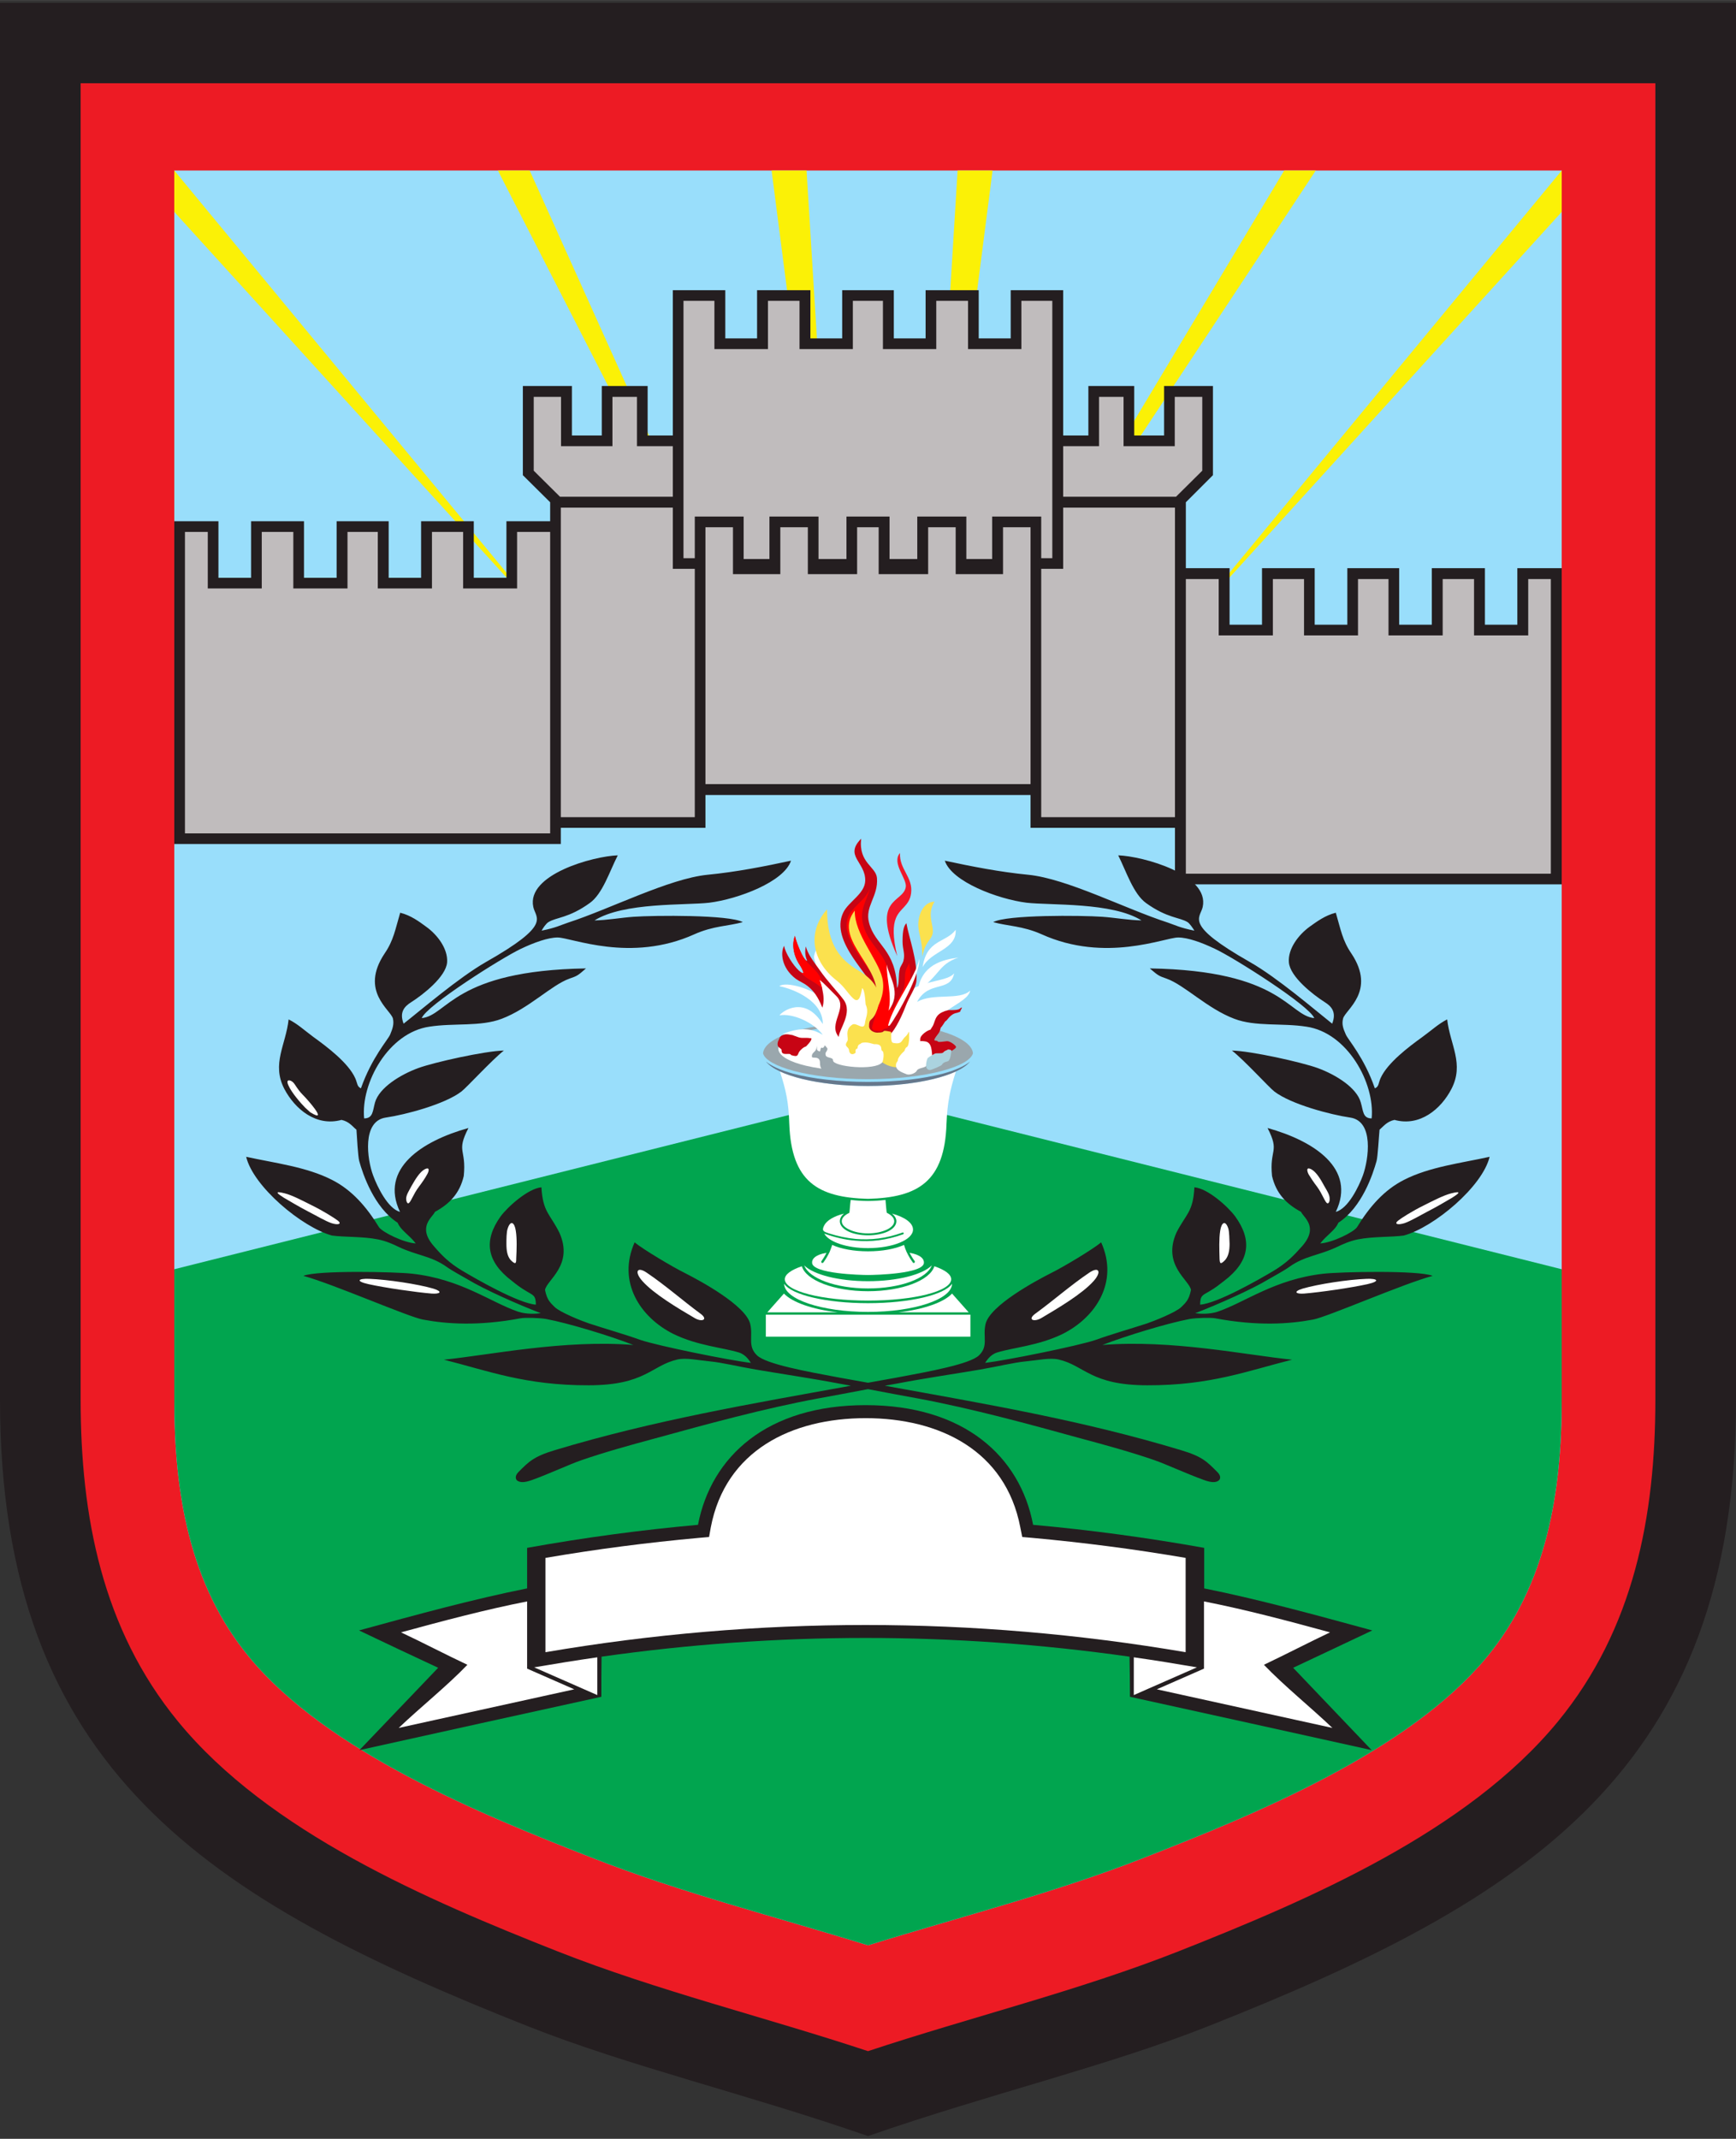 <?xml version="1.0" encoding="UTF-8"?>
<!DOCTYPE svg PUBLIC "-//W3C//DTD SVG 1.1//EN" "http://www.w3.org/Graphics/SVG/1.1/DTD/svg11.dtd">
<!-- Creator: CorelDRAW X8 -->
<svg xmlns="http://www.w3.org/2000/svg" xml:space="preserve" width="81.376mm" height="100.25mm" version="1.1" style="shape-rendering:geometricPrecision; text-rendering:geometricPrecision; image-rendering:optimizeQuality; fill-rule:evenodd; clip-rule:evenodd"
viewBox="0 0 8138 10025"
 xmlns:xlink="http://www.w3.org/1999/xlink">
 <rect x="0" y="0" width="8138" height="10025" fill="#333333" stroke="none"/>
 <defs>
  <style type="text/css">
   <![CDATA[
    .fil9 {fill:none}
    .fil3 {fill:#01A54F}
    .fil0 {fill:#241E20}
    .fil10 {fill:#66788C}
    .fil2 {fill:#99DEFB}
    .fil8 {fill:#9AA7AD}
    .fil17 {fill:#ABD3DF}
    .fil5 {fill:#C0BCBD}
    .fil11 {fill:#C70414}
    .fil12 {fill:#C70414}
    .fil1 {fill:#ED1B24}
    .fil14 {fill:#F0172A}
    .fil16 {fill:#FBE14E}
    .fil13 {fill:#FBE14E}
    .fil4 {fill:#FBF106}
    .fil15 {fill:red}
    .fil6 {fill:white}
    .fil7 {fill:white}
   ]]>
  </style>
 </defs>
 <g id="Layer_x0020_1">
  <g id="_1920538104784">
   <path class="fil0" d="M4069 10012c-573,-199 -1121,-327 -1595,-515 -1496,-592 -2474,-1200 -2474,-2937 0,-2188 0,-4360 0,-6547 1356,0 2713,0 4069,0 1356,0 2712,0 4069,0 0,2187 0,4359 0,6547 0,1737 -979,2345 -2474,2937 -474,188 -1022,316 -1595,515z"/>
   <path class="fil1" d="M4069 9614c483,-160 987,-283 1456,-468 609,-241 1353,-559 1779,-1078 355,-433 456,-961 456,-1508 0,-2057 0,-4113 0,-6170 -1230,0 -2461,0 -3691,0 -1231,0 -2461,0 -3691,0 0,2057 0,4113 0,6170 0,547 101,1075 456,1508 425,519 1169,837 1779,1078 469,185 973,308 1456,468z"/>
   <path class="fil2" d="M4069 9118c432,-134 875,-246 1295,-411 524,-205 1239,-498 1604,-938 284,-343 353,-778 353,-1209 0,-1900 0,-3862 0,-5761 -1084,0 -2168,0 -3252,0 -1084,0 -2168,0 -3252,0 0,1899 0,3861 0,5761 0,431 68,866 353,1209 364,440 1079,733 1604,938 420,165 863,277 1295,411z"/>
   <path class="fil3" d="M4069 9118c432,-134 875,-246 1295,-411 524,-205 1239,-498 1604,-938 284,-343 353,-778 353,-1209l0 -611 -3252 -816 -3252 816 0 611c0,431 68,866 353,1209 364,440 1079,733 1604,938 420,165 863,277 1295,411z"/>
   <path class="fil4" d="M7321 799l-1762 2133 1762 -1939 0 -194zm-6504 0l1762 2133 -1762 -1939 0 -194zm1666 0l1095 2431 -1244 -2431 149 0zm1298 0l150 2431 -314 -2431 164 0zm708 0l-149 2431 313 -2431 -164 0zm1531 0l-1457 2431 1605 -2431 -148 0z"/>
   <path class="fil0" d="M817 3956l1812 0 0 -76 678 0 0 -154 762 0 762 0 0 154 677 0 0 265 1813 0 0 -1482 -208 0 0 265 -152 0 0 -265 -249 0 0 265 -153 0 0 -265 -243 0 0 265 -153 0 0 -265 -247 0 0 265 -152 0 0 -265c-69,0 -137,0 -205,0l0 -309 127 -127 0 -418 -229 0 0 232 -140 0 0 -232 -215 0 0 232 -118 0c0,-227 0,-454 0,-681l-246 0 0 226 -150 0 0 -226 -249 0 0 226 -149 0 0 -226 -242 0 0 226 -149 0 0 -226 -250 0 0 226 -149 0 0 -226 -246 0c0,227 0,454 0,681l-118 0 0 -232 -215 0 0 232 -140 0 0 -232 -230 0 0 418 128 127 0 89c-68,0 -137,0 -205,0l0 265 -153 0 0 -265 -247 0 0 265 -152 0 0 -265 -244 0 0 265 -153 0 0 -265 -248 0 0 265 -153 0 0 -265 -207 0 0 1513z"/>
   <path class="fil5" d="M867 3906l1712 0 0 -1413 -155 0 0 265 -253 0 0 -265 -146 0 0 265 -254 0 0 -265 -142 0 0 265 -254 0 0 -265 -148 0 0 265 -253 0 0 -265 -107 0 0 1413zm6403 189l-1711 0 0 -1381 154 0 0 264 254 0 0 -264 146 0 0 264 253 0 0 -264 143 0 0 264 254 0 0 -264 147 0 0 264 254 0 0 -264 106 0 0 1381zm-1762 -265l-627 0 0 -155 0 -1009 103 0 0 -287 524 0 0 1451zm-677 -155l-1524 0 0 -1204 129 0 0 220c74,0 148,0 222,0l0 -220 129 0 0 220c77,0 154,0 231,0l0 -220 101 0 0 220c77,0 155,0 232,0l0 -220 129 0 0 220c74,0 148,0 222,0l0 -220 129 0 0 1204zm-692 -2265l0 226 250 0 0 -226 149 0 0 226 250 0 0 -226 145 0c0,402 0,804 0,1206l-52 0 0 -195c-77,0 -153,0 -230,0l0 199 -121 0 0 -199c-76,0 -153,0 -230,0l0 199 -130 0 0 -199c-68,0 -135,0 -202,0l0 199 -131 0 0 -199c-76,0 -153,0 -230,0l0 199 -121 0 0 -199c-76,0 -153,0 -229,0l0 195 -53 0c0,-402 0,-804 0,-1206l145 0 0 226 251 0 0 -226 148 0 0 226 250 0 0 -226 141 0zm845 681l168 0 0 -231 115 0 0 231 240 0 0 -231 129 0 0 346 -123 122 -529 0 0 -237zm-2355 1739l628 0 0 -155 0 -1009c-35,0 -69,0 -103,0l0 -287 -525 0 0 1451zm525 -1739l-168 0 0 -231 -115 0 0 231 -241 0 0 -231 -128 0 0 346 123 122 529 0 0 -237z"/>
   <path class="fil0" d="M4058 6586c461,0 724,240 785,561 267,24 534,60 802,108l0 190c250,50 517,123 788,197 -124,59 -248,117 -371,175 123,129 245,257 368,386 -378,-84 -756,-167 -1133,-250 0,-62 -1,-125 -2,-188 -825,-117 -1650,-117 -2475,0 -1,63 -1,126 -1,188 -378,83 -756,166 -1134,250 123,-129 246,-257 369,-386 -124,-58 -248,-116 -371,-175 270,-74 537,-147 788,-197l0 -190c267,-48 534,-84 801,-108 62,-321 324,-561 786,-561z"/>
   <path class="fil6" d="M2471 7506c-198,39 -393,91 -591,145 100,47 211,105 311,152 -96,100 -218,197 -322,296l823 -181 -221 -97c0,-105 0,-210 0,-315zm3173 0c198,39 393,91 591,145 -99,47 -211,105 -310,152 96,100 217,197 321,296l-823 -181 221 -97c0,-105 0,-210 0,-315zm-329 439l296 -130c-99,-17 -197,-33 -296,-47l0 177zm-2758 -201c998,-170 2003,-170 3001,0l0 -442c-239,-41 -479,-72 -720,-94l-46 -4 -9 -45c-69,-361 -380,-512 -725,-512 -346,0 -657,151 -726,512l-8 45 -46 4c-242,22 -482,53 -721,94l0 442zm243 201l-296 -130c99,-17 198,-33 296,-47l0 177z"/>
   <path class="fil0" d="M5974 5116c-25,-19 -142,-148 -199,-192 91,2 328,55 402,82 85,31 183,92 202,161 12,40 9,75 51,75 16,-166 -114,-402 -306,-430 -115,-18 -239,1 -338,-37 -127,-48 -233,-158 -317,-188 -38,-13 -40,-15 -79,-48 620,10 648,220 771,233 -23,-59 -374,-282 -466,-325 -63,-30 -127,-53 -172,-53 -63,0 -341,120 -640,-15 -90,-40 -160,-38 -227,-57 63,-35 412,-32 512,-25 57,4 124,16 183,17 -137,-86 -425,-70 -539,-83 -134,-17 -350,-98 -383,-197 126,27 257,53 391,66 182,18 456,160 654,224 38,13 56,24 125,38 -6,-10 -22,-34 -32,-40 -37,-23 -95,-18 -194,-89 -60,-43 -93,-148 -131,-224 116,4 429,90 396,242 -12,54 -90,81 221,258 130,74 304,224 386,289 21,-54 -3,-81 -35,-101 -55,-35 -163,-119 -168,-187 -5,-62 44,-128 98,-167 31,-22 72,-53 122,-65 23,78 31,130 73,191 118,177 -29,264 -39,305 -7,27 1,48 13,75 10,24 86,107 136,252 20,-8 16,-24 27,-48 32,-71 131,-146 195,-192 48,-35 76,-62 117,-83 14,120 81,208 20,326 -48,93 -147,178 -267,145 -37,8 -53,32 -70,46 -3,30 -8,125 -14,147 -17,61 -68,217 -179,289 -15,36 -54,57 -85,97 56,-3 158,-53 173,-77 58,-95 127,-174 220,-221 119,-61 270,-79 401,-108 -33,139 -260,330 -402,369 -57,8 -144,4 -215,18 -37,7 -72,23 -97,35 -86,41 -153,42 -225,94 -28,20 -67,40 -99,59 -78,47 -233,116 -342,158 22,3 65,6 105,-7 129,-44 267,-152 496,-178 80,-9 445,-17 512,10 -141,38 -494,193 -561,205 -111,21 -261,31 -458,-6 -22,-4 -88,-2 -119,3 -106,20 -302,80 -410,122 325,-26 672,47 889,69 -204,51 -383,121 -678,120 -267,0 -294,-93 -417,-121 -40,-9 -94,3 -154,9 -54,5 -131,24 -212,38 -123,21 -262,41 -397,67l-51 9c470,85 925,162 1388,302 101,30 123,55 170,102 21,20 14,36 6,41 -13,9 -32,10 -68,-3 -83,-30 -175,-73 -232,-93 -107,-37 -226,-70 -342,-101 -243,-67 -512,-141 -771,-189 -61,-11 -141,-26 -230,-43 -89,17 -169,32 -230,43 -260,48 -528,122 -772,189 -115,31 -234,64 -341,101 -58,20 -149,63 -232,93 -37,13 -55,12 -69,3 -7,-5 -14,-21 6,-41 47,-47 70,-72 170,-102 464,-140 918,-217 1388,-302l-50 -9c-136,-26 -275,-46 -397,-67 -82,-14 -159,-33 -213,-38 -60,-6 -113,-18 -153,-9 -123,28 -150,121 -417,121 -296,1 -475,-69 -678,-120 216,-22 563,-95 888,-69 -107,-42 -303,-102 -410,-122 -30,-5 -96,-7 -119,-3 -196,37 -346,27 -457,6 -68,-12 -421,-167 -561,-205 67,-27 432,-19 511,-10 230,26 367,134 496,178 40,13 84,10 106,7 -110,-42 -264,-111 -342,-158 -32,-19 -71,-39 -99,-59 -73,-52 -140,-53 -226,-94 -24,-12 -60,-28 -97,-35 -70,-14 -158,-10 -215,-18 -141,-39 -369,-230 -402,-369 132,29 283,47 402,108 93,47 162,126 220,221 15,24 117,74 173,77 -31,-40 -70,-61 -85,-97 -111,-72 -163,-228 -180,-289 -6,-22 -11,-117 -13,-147 -18,-14 -33,-38 -70,-46 -120,33 -219,-52 -268,-145 -61,-118 7,-206 20,-326 42,21 70,48 117,83 64,46 163,121 195,192 11,24 8,40 27,48 51,-145 127,-228 137,-252 11,-27 19,-48 13,-75 -10,-41 -157,-128 -39,-305 42,-61 50,-113 73,-191 50,12 91,43 121,65 55,39 103,105 99,167 -5,68 -113,152 -168,187 -32,20 -57,47 -36,101 83,-65 257,-215 386,-289 312,-177 233,-204 222,-258 -33,-152 280,-238 396,-242 -39,76 -71,181 -132,224 -99,71 -157,66 -193,89 -11,6 -27,30 -32,40 69,-14 86,-25 125,-38 197,-64 472,-206 653,-224 134,-13 266,-39 391,-66 -32,99 -248,180 -383,197 -113,13 -401,-3 -538,83 59,-1 126,-13 182,-17 100,-7 450,-10 513,25 -67,19 -138,17 -227,57 -299,135 -577,15 -641,15 -44,0 -109,23 -172,53 -91,43 -443,266 -465,325 122,-13 151,-223 770,-233 -38,33 -40,35 -78,48 -84,30 -190,140 -317,188 -99,38 -224,19 -339,37 -192,28 -322,264 -306,430 42,0 40,-35 51,-75 20,-69 118,-130 203,-161 74,-27 311,-80 401,-82 -56,44 -174,173 -199,192 -78,60 -264,109 -354,122 -113,16 -88,196 -60,271 19,52 69,156 126,171 -96,-202 102,-332 321,-393 -59,115 -9,96 -22,225 -19,82 -67,131 -135,168 -11,26 -85,70 -5,161 38,44 71,78 133,115 67,40 264,153 345,159 0,-45 -14,-44 -44,-63 -28,-16 -48,-32 -68,-48 -120,-91 -134,-190 -53,-303 34,-46 130,-131 191,-136 7,117 40,124 84,212 69,153 -60,223 -67,269 9,47 25,60 45,80 25,25 128,66 161,77 79,26 168,51 240,77 81,28 423,97 519,108 -5,-6 -21,-38 -57,-49 -76,-23 -194,-32 -305,-86 -159,-79 -265,-246 -183,-430 38,32 179,116 236,144 71,36 286,152 306,239 14,60 -14,103 32,147 44,41 230,75 386,104 44,8 89,16 134,24 44,-8 89,-16 134,-24 155,-29 342,-63 386,-104 46,-44 17,-87 31,-147 20,-87 236,-203 307,-239 57,-28 197,-112 235,-144 83,184 -23,351 -182,430 -111,54 -230,63 -305,86 -36,11 -52,43 -57,49 95,-11 438,-80 519,-108 72,-26 160,-51 240,-77 32,-11 136,-52 161,-77 20,-20 36,-33 45,-80 -7,-46 -136,-116 -68,-269 45,-88 78,-95 84,-212 62,5 157,90 191,136 82,113 68,212 -52,303 -21,16 -40,32 -68,48 -31,19 -44,18 -44,63 81,-6 278,-119 345,-159 61,-37 94,-71 133,-115 80,-91 6,-135 -5,-161 -69,-37 -117,-86 -136,-168 -13,-129 38,-110 -21,-225 219,61 417,191 320,393 58,-15 108,-119 127,-171 27,-75 53,-255 -60,-271 -90,-13 -277,-62 -355,-122z"/>
   <path class="fil7" d="M3255 6177c-75,-44 -190,-112 -244,-173 -39,-44 -24,-70 22,-38 86,58 170,132 249,190 41,29 9,43 -27,21zm1628 0c74,-44 190,-112 244,-173 39,-44 24,-70 -22,-38 -86,58 -170,132 -250,190 -41,29 -9,43 28,21zm860 -271c16,-18 21,-45 21,-76 -1,-20 -1,-56 -6,-72 -13,-40 -32,-30 -38,11 -6,38 -4,89 -3,129 1,23 3,32 26,8zm490 -289c0,-18 -13,-37 -25,-58 -17,-32 -38,-66 -60,-78 -28,-15 -20,11 -13,24 9,15 23,36 39,57 26,35 38,76 49,78 5,1 11,-7 10,-23zm571 -24c-36,9 -84,34 -128,56 -55,27 -107,60 -123,73 -18,15 -1,21 31,11 29,-10 69,-34 109,-55 43,-22 85,-47 114,-64 27,-17 52,-35 -3,-21zm-690 470c74,-6 219,-27 296,-44 62,-14 48,-27 -3,-25 -87,3 -230,25 -301,46 -45,14 -32,26 8,23zm-3720 -157c-16,-18 -20,-45 -20,-76 0,-20 0,-56 6,-72 13,-40 32,-30 38,11 6,38 4,89 2,129 0,23 -2,32 -26,8zm-490 -289c1,-18 14,-37 25,-58 18,-32 39,-66 61,-78 28,-15 20,11 12,24 -8,15 -22,36 -38,57 -27,35 -39,76 -50,78 -4,1 -10,-7 -10,-23zm-570 -24c36,9 83,34 127,56 55,27 107,60 124,73 18,15 0,21 -31,11 -29,-10 -69,-34 -110,-55 -42,-22 -84,-47 -113,-64 -27,-17 -52,-35 3,-21zm97 -401c3,3 22,20 23,21 92,57 -18,-66 -35,-82 -27,-28 -34,-47 -44,-57 -11,-12 -38,-20 -23,13 15,35 60,86 79,105zm592 871c-73,-6 -218,-27 -295,-44 -63,-14 -49,-27 2,-25 87,3 231,25 302,46 45,14 32,26 -9,23z"/>
   <g>
    <path class="fil8" d="M4518 4926c-3,-18 -52,-80 -79,-79 -37,2 -34,-31 -71,11 -5,6 -26,34 -28,43 -5,18 -37,24 -57,24 -42,0 -53,16 -89,27 -29,8 -58,19 -90,18 -3,0 -38,3 -49,3 -46,0 -43,-16 -86,-26 -20,-6 -47,-40 -71,-52 -15,-8 -49,-13 -62,1 -9,11 -39,21 -41,41 0,0 -5,10 -6,19 -4,38 13,48 43,70 19,14 122,22 148,24 64,4 142,1 208,-3 18,0 50,-14 74,-16 35,-4 105,-39 134,-39 0,0 41,-13 54,-13 6,-1 62,-13 66,-21 7,-17 6,-8 2,-32z"/>
    <path class="fil7" d="M3908 5038c-60,-2 -128,-11 -182,-30 -23,-9 -80,-24 -94,-41 -26,-30 -9,-40 -12,-55 6,-6 6,-15 20,-25 13,-10 49,-32 62,-35 61,-33 152,-33 165,47 -9,20 -15,10 -16,11 -10,7 1,27 -19,13 -6,-4 1,-38 -5,-9 -4,18 -23,19 -21,39 1,11 38,-8 38,29 0,24 8,37 34,40 13,1 20,2 30,3l0 13z"/>
    <rect class="fil7" x="3590" y="6162" width="959" height="103"/>
    <path class="fil7" d="M4463 6063l78 88 -329 0c119,-14 213,-47 251,-88zm-536 88c-120,-14 -213,-47 -252,-88l-78 88 330 0z"/>
    <path class="fil7" d="M4463 6017c-1,73 -177,132 -394,132 -217,0 -393,-59 -393,-132 34,52 197,91 393,91 196,0 359,-39 394,-91z"/>
    <path class="fil7" d="M4380 5935c50,17 79,38 79,61 0,56 -174,100 -390,100 -215,0 -390,-44 -390,-100 0,-23 30,-44 80,-61 19,66 151,117 310,117 160,0 291,-51 311,-117z"/>
    <path class="fil7" d="M4368 5931c-22,61 -147,108 -299,108 -151,0 -277,-47 -299,-108 43,43 161,74 299,74 139,0 256,-31 299,-74z"/>
    <path class="fil7" d="M4069 5976c-37,0 -257,-6 -262,-56 -2,-18 14,-39 67,-48 -6,14 -15,27 -23,39 -2,2 -1,6 1,8 3,1 6,1 8,-2 11,-15 21,-32 29,-49 4,-11 9,-22 12,-33 42,19 102,30 168,30 67,0 126,-11 169,-30 3,11 7,22 12,33 8,17 18,34 29,49 1,3 5,3 7,2 3,-2 3,-6 2,-8 -9,-12 -17,-25 -24,-39 53,9 69,30 67,48 -5,50 -224,56 -262,56z"/>
    <path class="fil7" d="M4151 5624c2,17 4,60 7,61 21,10 34,24 34,39 0,15 -13,29 -34,39 -23,11 -54,18 -89,18 -34,0 -66,-7 -88,-18 -22,-10 -35,-24 -35,-39 0,-15 13,-29 35,-39 2,-1 4,-44 7,-61 25,3 52,5 81,5l0 0c29,0 56,-2 82,-5zm30 64c59,16 99,43 99,75 0,48 -95,87 -211,87 -100,0 -184,-29 -205,-68 48,17 96,29 146,33 72,7 146,-2 224,-30 2,-1 3,-3 2,-6 -1,-2 -3,-3 -5,-2 -77,28 -150,36 -220,30 -42,-4 -84,-13 -125,-26 -22,-8 -37,-10 -22,-38 12,-23 46,-43 93,-55 -13,10 -20,23 -20,36 0,19 15,36 40,48 23,11 56,18 92,18 36,0 69,-7 93,-18 25,-12 40,-29 40,-48 0,-13 -8,-26 -21,-36z"/>
    <path class="fil7" d="M4481 5022c-28,88 -40,146 -44,246 -9,269 -132,345 -368,351 -237,-6 -359,-82 -369,-351 -3,-100 -15,-158 -44,-246 88,41 240,68 413,68 173,0 324,-27 412,-68z"/>
    <path class="fil9" d="M4259 5021c-18,-8 -67,-11 -76,-24 0,-1 -31,-17 -31,-20 -17,-3 -7,-21 -27,6 -31,41 -65,44 -112,55 -14,3 105,12 116,18 11,5 88,0 102,-9 0,0 7,-1 17,-8 4,-3 17,-15 11,-18z"/>
    <path class="fil8" d="M3577 4937c6,-81 224,-146 492,-146 268,0 486,65 492,146 -9,31 -62,60 -144,82 -89,24 -212,39 -348,39 -136,0 -259,-15 -349,-39 -81,-22 -135,-51 -143,-82zm492 85c569,0 552,-217 0,-217 -552,0 -569,217 0,217z"/>
    <path class="fil10" d="M4547 4976c-52,65 -247,114 -478,114 -232,0 -426,-49 -478,-114 26,21 70,41 126,56 90,24 215,39 352,39 137,0 261,-15 352,-39 56,-15 100,-35 126,-56z"/>
    <path class="fil7" d="M3654 4759c14,-20 119,-95 203,41 2,-108 -135,-164 -204,-178 34,-24 157,15 197,55 12,12 -2,-12 -3,-39 -2,-40 -3,-66 -19,-101 -3,-8 -5,-26 -10,-39 -10,-23 19,-66 19,-67 0,0 25,58 38,71 19,18 68,67 89,74 7,2 33,20 45,19 5,-1 69,26 69,45 0,3 10,45 10,62 0,28 9,71 -5,98 -4,8 -8,54 6,58 14,4 74,47 70,64 7,9 0,10 8,14 8,4 22,45 22,54 -65,2 10,-11 -53,-11 -33,41 -232,21 -231,-9 1,-17 -35,-8 -35,-28 0,-4 -1,-7 2,-10 0,-1 10,-14 6,-19 -43,-57 -91,-55 -210,-66 101,-42 153,-17 189,3 -43,-58 -141,-102 -203,-91z"/>
    <path class="fil7" d="M4548 4643c-51,48 -173,9 -249,53 55,-103 155,-43 174,-134 -43,50 -188,20 -271,143 -11,16 -30,62 -33,82 0,6 -8,52 -9,53 -5,5 -3,57 2,68 1,3 0,24 19,25 31,3 63,39 106,14 24,-14 51,-40 64,-64 6,-13 15,-25 18,-40 9,-112 166,-136 179,-200z"/>
    <path class="fil11" d="M3798 4866c-26,-4 -38,2 -57,-5 -35,-14 -55,-15 -67,-11 -21,6 -18,16 -26,29 -12,35 17,31 16,44 -1,30 41,8 44,22 39,13 28,-4 42,-20 8,-8 16,-17 28,-20 0,0 31,-30 25,-38 -1,-2 -2,-1 -5,-1z"/>
    <path class="fil9" d="M4463 4895c30,2 18,6 36,9 5,1 28,37 11,52 -4,4 -8,23 -21,32 -19,14 -75,18 -102,15 -4,0 -41,-13 -41,-21 0,-37 10,-22 18,-39 3,-9 32,-16 43,-27 3,1 16,-18 26,-18 4,-1 22,-3 30,-3z"/>
    <path class="fil11" d="M3932 4860c0,-35 68,-113 22,-175 -25,-34 -74,-84 -112,-139 -38,-53 -52,-71 -65,-110 -2,16 -6,40 7,67 -17,4 -58,-104 -57,-117 -8,16 -21,74 24,140 7,11 33,57 -6,23 -26,-23 -65,-84 -69,-116 -17,27 -16,102 55,155 30,22 83,29 124,135 19,-55 -15,-132 -14,-132 12,8 70,68 82,80 52,55 -43,128 9,189z"/>
    <path class="fil12" d="M4481 4905c-3,-7 -27,-25 -41,-25 -6,0 -45,7 -44,1 -7,-9 -32,8 0,-33 14,-17 11,-27 15,-33 3,0 17,-24 20,-28 9,-1 21,-35 56,-40 0,0 12,-4 14,-5 0,-7 20,-31 -2,-14 -12,10 -57,4 -58,8 -3,1 -15,3 -16,5 -46,16 -40,51 -55,72 -1,1 -8,13 -8,13 -14,3 -49,25 -48,45 1,19 -8,44 -12,61 -8,36 95,35 116,20 9,-6 18,-2 35,-22 3,-3 33,-16 28,-25z"/>
    <path class="fil7" d="M4493 4488c-96,33 -83,80 -191,157 17,-123 115,-147 191,-157z"/>
    <path class="fil7" d="M4480 4358c5,94 -114,97 -155,175 19,-131 109,-113 155,-175z"/>
    <path class="fil13" d="M4381 4226c-44,1 -72,45 -76,99 -3,50 21,81 18,159 17,-77 41,-74 49,-108 8,-37 -30,-88 9,-150z"/>
    <path class="fil14" d="M4271 4187c-8,59 -51,68 -71,116 -14,34 -16,86 6,178 -124,-275 27,-248 40,-323 7,-40 -68,-112 -27,-160 -4,77 62,113 52,189z"/>
    <path class="fil15" d="M3761 4477c-17,-32 -35,-82 -34,-91 -8,16 -21,74 24,140 6,10 29,50 2,30 23,34 76,47 102,79 -6,-25 -14,-44 -14,-44 3,2 8,6 14,12 -22,-64 -72,-78 -94,-126z"/>
    <path class="fil11" d="M4037 3931c-81,81 21,109 19,197 -2,62 -78,97 -103,149 -67,138 141,304 139,360 0,38 4,35 -8,69 -5,13 -10,66 -18,73 2,15 -29,56 25,79 0,0 66,10 65,-7 -1,-5 14,-2 14,-2 13,-4 49,-63 75,-132 17,-46 49,-88 51,-120 6,-98 -35,-200 -47,-270 -9,10 -18,25 -18,85 0,39 13,57 4,92 -2,9 -12,23 -16,33 -10,35 -1,72 -14,94 -5,-182 -104,-200 -131,-306 -21,-77 44,-123 37,-210 -5,-54 -87,-70 -74,-184z"/>
    <path class="fil15" d="M4078 4163c0,0 0,0 0,0 -11,31 -34,54 -57,76 -14,15 -33,32 -42,51 -6,12 -9,26 -10,40 -3,42 20,88 42,124 21,34 45,66 69,98 16,23 42,57 41,85 0,37 3,43 -10,79 -3,8 -4,22 -6,31 -2,12 -4,28 -10,40 -2,11 -6,19 -7,30 0,7 5,10 11,13 8,1 24,3 34,2 7,-9 17,-12 27,-13 8,-9 18,-26 22,-33 14,-25 26,-52 36,-79 9,-24 21,-46 32,-68 6,-12 16,-31 17,-44 1,-14 1,-29 0,-44 -1,-13 -3,-25 -5,-38 -4,13 -12,22 -15,33 -10,32 1,68 -16,99l-51 94 -4 -107c-1,-46 -9,-91 -31,-133 -17,-31 -40,-56 -60,-85 -18,-25 -31,-51 -39,-81 -19,-71 20,-116 32,-170z"/>
    <path class="fil16" d="M4136 4584c-20,-88 -131,-205 -129,-316 -100,125 102,249 102,382 0,18 -3,81 -10,89 -56,68 65,-34 37,-155z"/>
    <path class="fil6" d="M4165 4737c65,-85 2,-158 -8,-216 -2,64 26,147 8,216z"/>
    <path class="fil13" d="M3877 4262c-96,108 -69,245 44,333 40,32 50,58 79,85 30,27 36,-24 42,-49 14,12 15,75 16,77 17,37 -1,62 -3,87 -5,39 -40,-4 -59,7 -40,25 -15,66 -24,78 -18,27 6,24 8,42 2,21 18,24 31,12 -3,-24 8,-15 9,-22 2,-22 15,-16 17,-23 25,-9 57,5 60,5 46,-2 29,27 38,31 13,6 5,48 1,54 57,42 146,25 108,-29 -9,-12 -4,-38 8,-43 7,-4 10,-31 10,-42 0,-51 1,-22 -17,-7 -20,16 -13,39 -58,30 -16,-3 -5,-51 -11,-52 -57,-12 -12,4 -64,4 -14,0 -38,-10 -38,-30 0,-41 14,-21 32,-63 43,-95 -12,-157 -80,-197 -85,-50 -149,-120 -149,-288z"/>
    <path class="fil7" d="M4171 4806c35,-45 145,-243 138,-312 -15,83 -119,210 -145,309 -2,8 6,4 7,3z"/>
    <path class="fil7" d="M4371 4957c-4,-26 0,-71 -34,-76 -52,-8 -48,21 -60,21 -1,0 -20,15 -25,16 -10,3 -43,35 -43,51 1,2 -6,12 -7,13 -11,33 26,44 48,53 12,5 41,-3 48,-17 6,-14 43,-12 45,-25 13,-3 28,-34 28,-36z"/>
    <path class="fil17" d="M4459 4922c2,4 -4,43 -10,46 -1,11 -23,4 -33,22 -3,6 -50,25 -56,25 -33,0 -13,-54 -11,-56 6,-5 32,-22 39,-22 51,0 20,-4 53,-16 1,-5 17,0 18,1z"/>
   </g>
  </g>
 </g>
</svg>
